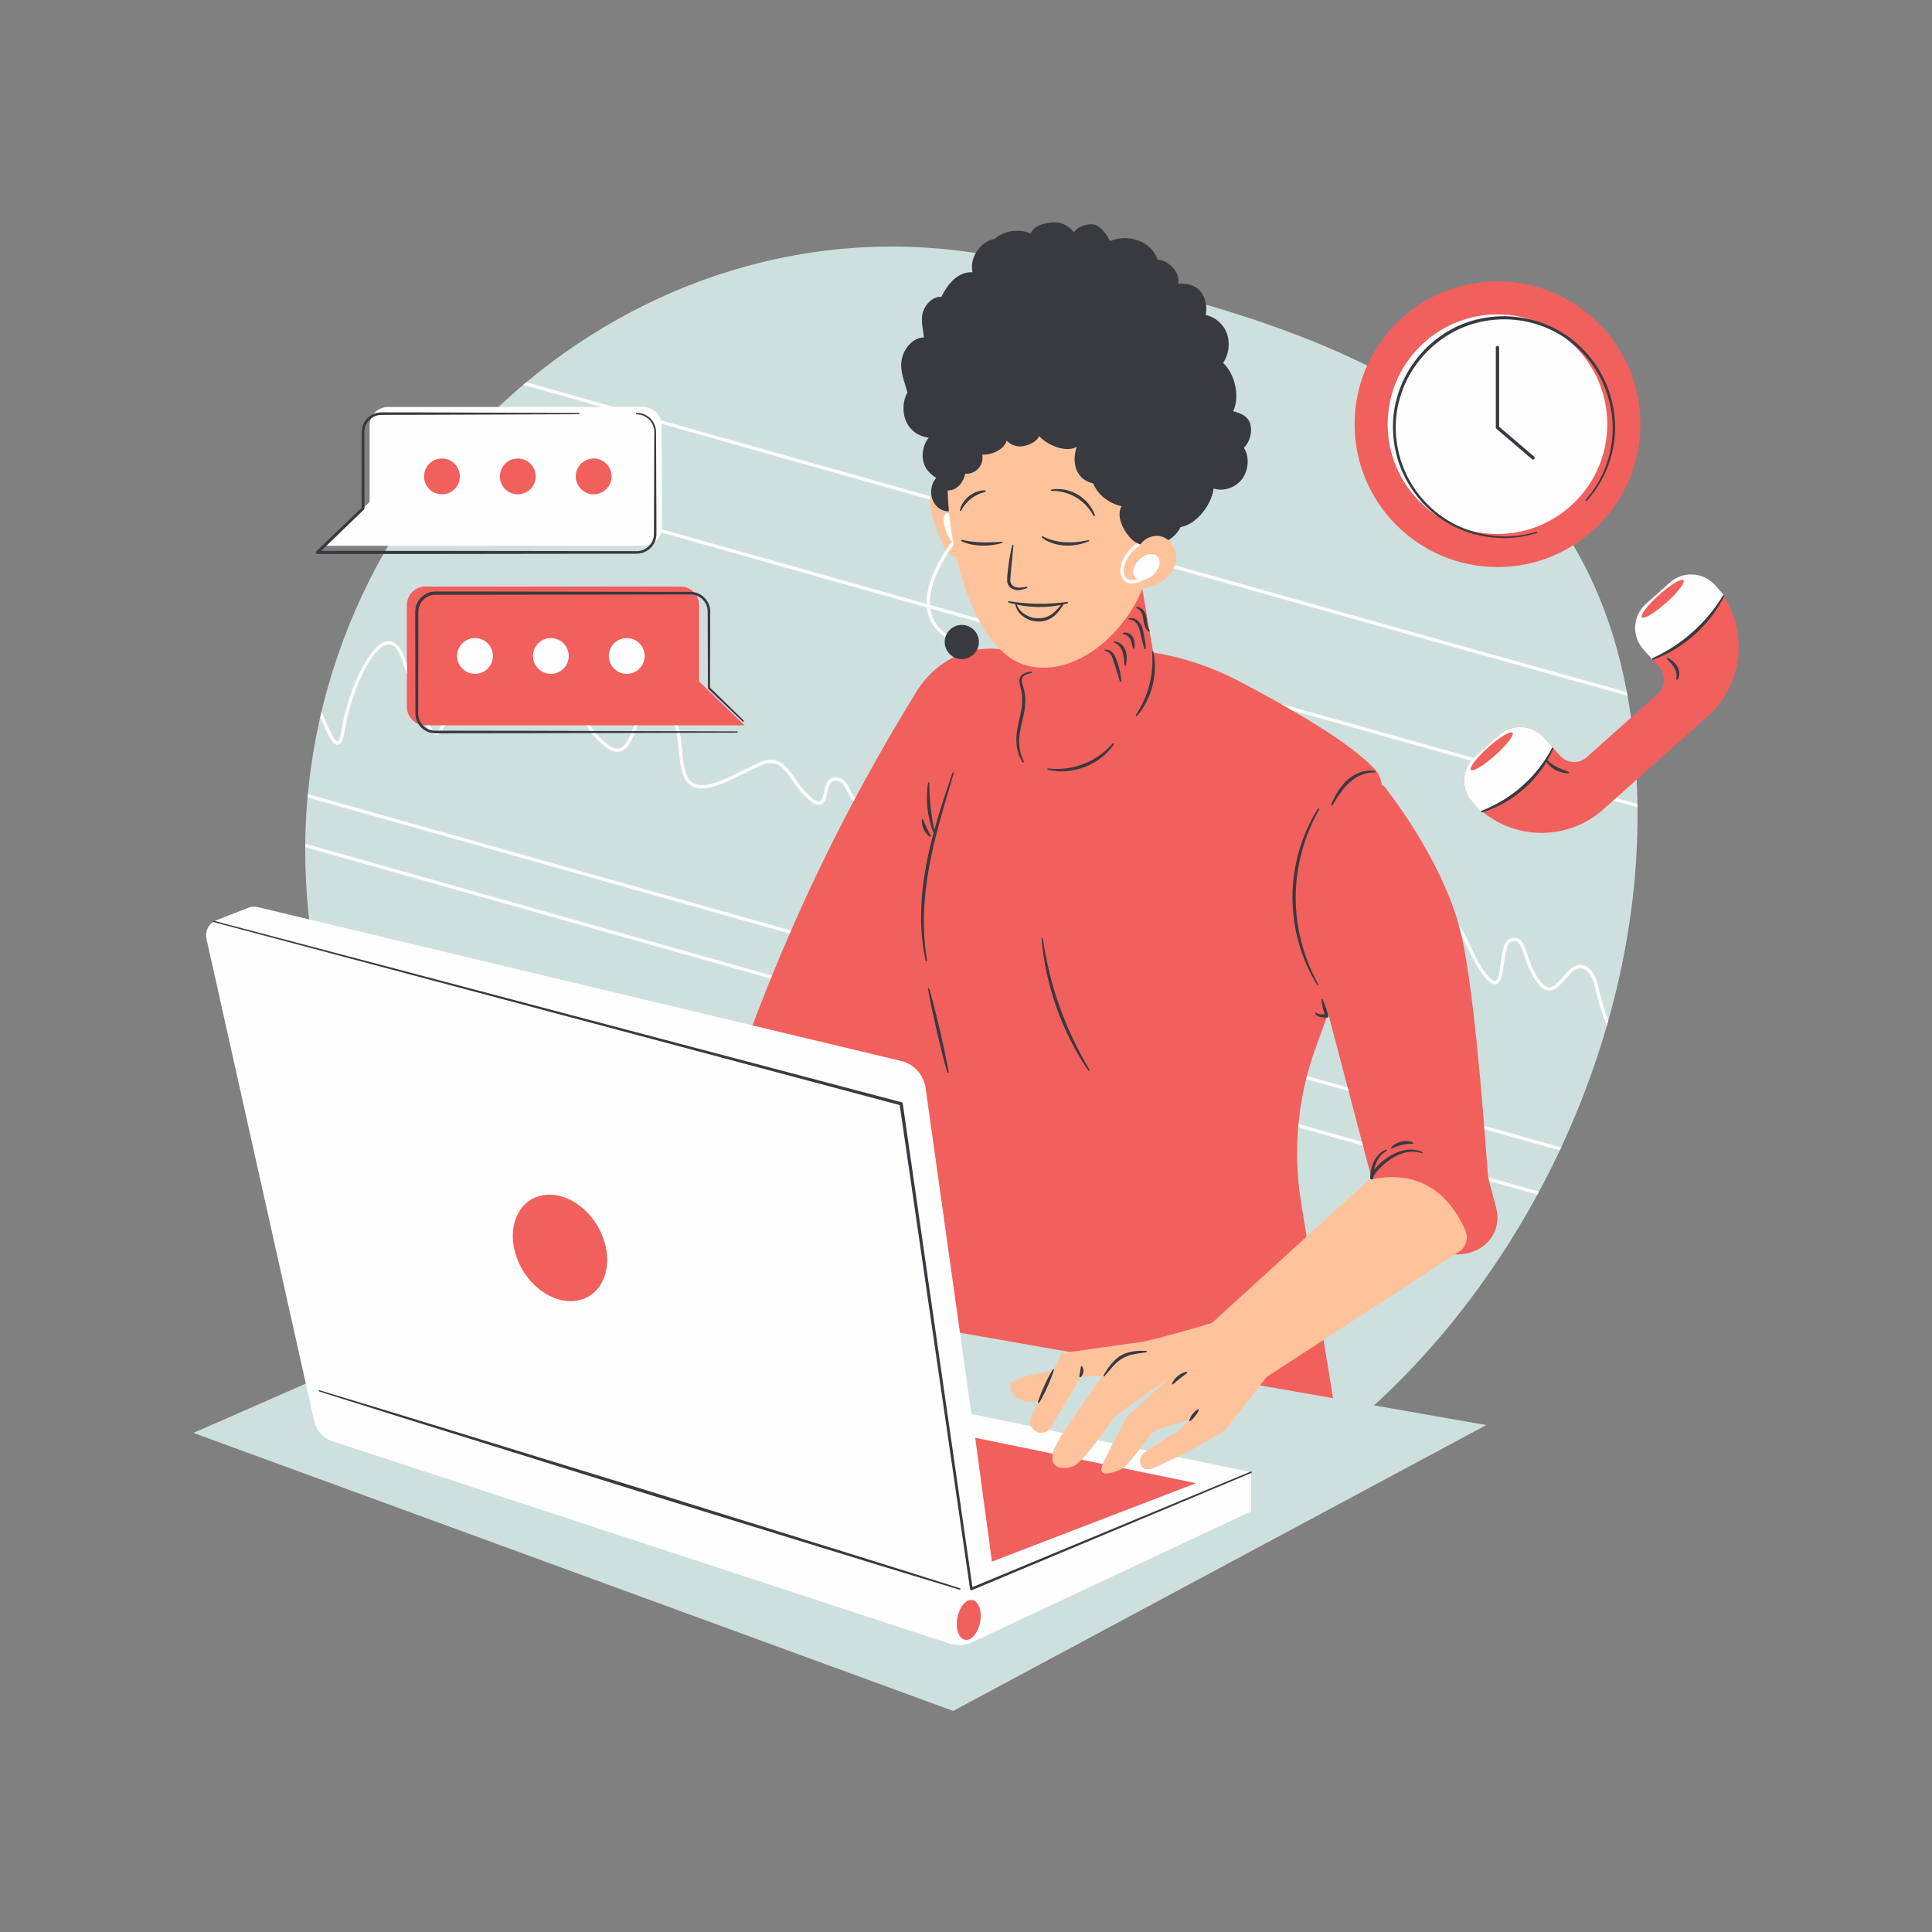 <svg xmlns="http://www.w3.org/2000/svg" xmlns:xlink="http://www.w3.org/1999/xlink" width="1000" zoomAndPan="magnify" viewBox="0 0 750 750" height="1000" preserveAspectRatio="xMidYMid meet" version="1.0"><rect x="0" y="0" width="750" height="750" fill="#808080" stroke="none"/><defs><clipPath id="00b6a08085"><path d="M 75.07 95.273 L 635.793 95.273 L 635.793 664.176 L 75.07 664.176 Z M 75.07 95.273 " clip-rule="nonzero"/></clipPath><clipPath id="6fa69969fa"><path d="M 157.398 109 L 674.957 109 L 674.957 638 L 157.398 638 Z M 157.398 109 " clip-rule="nonzero"/></clipPath></defs><g clip-path="url(#00b6a08085)"><path fill="#cde0de" d="M 533.383 545.562 L 576.973 553.211 L 370.027 664.176 L 75.07 556.254 L 186.258 507.527 C 144.566 457.512 118.484 394.094 118.484 329.996 C 118.484 189.566 245.84 74.242 384.055 99.109 C 544.555 127.992 635.691 176.234 635.691 316.664 C 635.691 400.875 595.688 488.719 533.383 545.562 " fill-opacity="1" fill-rule="nonzero"/></g><g clip-path="url(#6fa69969fa)"><path fill="#f1605c" d="M 665.805 227.164 C 661.223 222.035 653.352 221.586 648.219 226.164 L 638.918 234.465 C 633.785 239.047 633.336 246.914 637.914 252.047 L 644.145 259.023 C 646.824 262.031 646.566 266.648 643.559 269.328 L 615.945 293.965 C 612.938 296.648 608.32 296.383 605.637 293.379 L 599.414 286.398 C 594.836 281.27 586.961 280.82 581.836 285.398 L 572.531 293.699 C 567.398 298.273 566.945 306.145 571.527 311.273 C 584.781 326.133 607.57 327.43 622.43 314.18 L 662.898 278.07 C 677.758 264.812 679.055 242.023 665.805 227.164 Z M 581.316 220.125 C 611.953 220.125 636.781 195.293 636.781 164.66 C 636.781 134.031 611.953 109.199 581.316 109.199 C 550.688 109.199 525.855 134.031 525.855 164.66 C 525.855 195.293 550.688 220.125 581.316 220.125 Z M 271.367 264.531 L 271.367 234.883 C 271.367 230.914 268.156 227.695 264.184 227.695 L 165.129 227.695 C 161.16 227.695 157.941 230.914 157.941 234.883 L 157.941 274.406 C 157.941 278.371 161.16 281.59 165.129 281.59 L 289.074 281.59 Z M 230.461 194.445 C 235.707 194.445 239.977 190.18 239.977 184.941 C 239.977 179.688 235.707 175.422 230.461 175.422 C 225.211 175.422 220.945 179.688 220.945 184.941 C 220.945 190.18 225.211 194.445 230.461 194.445 Z M 201.012 194.445 C 206.254 194.445 210.523 190.18 210.523 184.941 C 210.523 179.688 206.254 175.422 201.012 175.422 C 195.762 175.422 191.492 179.688 191.492 184.941 C 191.492 190.18 195.762 194.445 201.012 194.445 Z M 171.559 194.445 C 176.805 194.445 181.07 190.18 181.07 184.941 C 181.07 179.688 176.805 175.422 171.559 175.422 C 166.312 175.422 162.047 179.688 162.047 184.941 C 162.047 190.18 166.312 194.445 171.559 194.445 Z M 577.527 455.273 C 575.445 425.926 571.625 380.113 566.914 361.363 C 559.727 332.75 537.07 304.922 537.07 304.922 C 536.867 304.93 536.684 304.949 536.488 304.965 C 536.078 302.539 535.359 300.598 534.246 299.281 C 525.172 288.598 498.875 273.773 480.73 264.305 C 470.289 258.852 459.117 255.16 447.691 253.273 L 442.094 220.836 L 405.434 241.43 C 405.434 241.43 403.684 247.895 401.898 255.664 C 401.305 255.832 400.711 256.008 400.125 256.18 C 385.258 247.305 365.836 252.086 355.57 268.789 C 345.941 284.461 334.48 304.316 323.324 326.602 C 306.852 359.488 295.59 388.27 289.266 405.863 C 285.582 416.113 290.254 427.492 300.07 432.223 L 304.277 434.25 C 313.711 438.805 325.047 435.82 331.023 427.227 L 340.938 412.953 C 341.055 413.621 341.156 414.289 341.285 414.949 L 359.82 515.117 L 517.488 542.773 L 505.105 466.98 C 501.758 446.5 503.777 425.508 510.992 406.055 C 512.465 402.086 514.008 397.84 515.582 393.422 L 536.379 472.312 C 539.555 484.355 552.34 491.117 564.086 486.961 C 573.844 487.625 581.914 481.105 581.289 471.586 C 581.082 468.5 577.789 458.973 577.527 455.273 Z M 213.289 461.199 C 208.285 461.199 203.836 463.273 200.746 467.023 C 197.027 471.562 195.668 478.086 197.031 484.93 C 199.523 497.465 210.492 507.664 221.496 507.664 C 226.5 507.664 230.949 505.594 234.031 501.836 C 237.758 497.305 239.109 490.773 237.75 483.93 C 235.258 471.398 224.285 461.199 213.289 461.199 Z M 377.23 619.805 L 377.008 619.805 C 373.863 619.805 370.969 623.508 370.273 628.418 C 369.828 631.574 370.418 634.508 371.863 636.262 C 372.684 637.258 373.73 637.824 374.891 637.891 L 375.117 637.898 C 378.258 637.898 381.156 634.195 381.852 629.281 C 382.297 626.121 381.699 623.191 380.258 621.438 C 379.441 620.434 378.395 619.871 377.23 619.805 Z M 375.539 554.883 L 473.359 575.027 L 382.969 609.773 Z M 375.539 554.883 " fill-opacity="1" fill-rule="nonzero"/></g><path fill="#ffc39c" d="M 443.48 228.367 C 445.812 228.035 448.086 227.387 450.137 226.242 C 453.57 224.332 456.309 220.867 456.594 216.945 C 456.879 213.023 454.23 208.871 450.367 208.148 C 450.047 208.082 449.723 208.051 449.398 208.039 C 453.473 195.086 457.547 182.562 454.23 176.414 C 450.414 169.316 422.43 130.449 389.723 150.383 C 375.688 158.926 367.621 174.602 367.93 191.004 C 367.836 190.934 367.754 190.852 367.652 190.785 C 365.863 189.605 363.137 189.301 361.809 190.988 C 361.051 191.945 360.977 193.266 361.023 194.48 C 361.262 200.477 363.727 206.125 366.152 211.609 C 367.098 213.742 368.539 216.211 370.867 216.184 C 370.984 216.184 371.09 216.156 371.207 216.141 C 375.758 236.059 385.094 255.789 400.023 258.711 C 418.879 262.402 437.352 244.66 443.48 228.367 Z M 566.359 485.977 L 491.758 534.508 L 475.34 555.461 C 475.34 555.461 463.102 562.812 458.086 565.094 C 453.07 567.375 447.828 570.336 445.32 570.336 C 442.809 570.336 441.215 566.461 443.953 564.18 C 446.691 561.898 457.406 555.461 457.406 555.461 L 461.738 551.41 C 461.738 551.41 450.633 554.113 448.285 555.461 C 445.93 556.812 438.707 568.738 435.289 570.336 C 431.867 571.93 427.305 573.074 427.535 570.336 C 427.762 567.602 437.57 549.816 437.57 549.816 L 453.98 534.766 L 432.645 550.043 C 432.645 550.043 420.617 567.676 416.664 569.195 C 412.711 570.719 402.621 570.895 413.188 555.461 C 413.188 555.461 420.848 543.762 428.074 534.086 L 419.613 534.461 L 407.941 554.137 C 407.078 555.598 405.445 556.414 403.758 556.227 C 400.797 555.914 399.039 552.766 400.316 550.07 L 403.254 543.906 C 395.008 545.656 390.984 539.652 392.406 537.113 C 394.023 534.227 408.832 532.184 408.832 532.184 L 412.121 525.273 L 443.887 520.836 C 452.586 518.965 470.477 513.559 470.477 513.559 L 531.332 458.07 C 554.828 452.508 565.105 468.832 568.879 477.746 C 570.145 480.738 569.082 484.203 566.359 485.977 " fill-opacity="1" fill-rule="nonzero"/><path fill="#fefefe" d="M 377.16 621.09 C 374.664 620.949 372.148 624.312 371.539 628.602 C 370.934 632.883 372.469 636.469 374.965 636.609 C 377.457 636.75 379.973 633.383 380.578 629.102 C 381.184 624.816 379.656 621.227 377.16 621.09 Z M 235.234 484.434 C 232.965 473.02 223.141 463.77 213.289 463.77 C 203.43 463.77 197.281 473.02 199.547 484.434 C 201.82 495.848 211.645 505.098 221.496 505.098 C 231.352 505.098 237.5 495.848 235.234 484.434 Z M 457.09 565.559 L 485.664 571.516 L 485.664 586.723 L 377.582 637.449 C 374.727 638.789 371.477 638.984 368.477 638.008 L 129.086 559.5 C 125.492 558.32 122.789 555.336 121.961 551.641 L 80.152 364.441 C 79.48 361.43 81.105 358.375 83.977 357.254 L 96.352 352.402 C 97.543 351.934 98.848 351.844 100.09 352.148 L 349.762 411.848 C 354.801 413.051 358.582 417.215 359.305 422.336 L 377.09 548.875 L 400.316 553.715 C 400.918 555.035 402.148 556.055 403.758 556.227 C 405.004 556.363 406.215 555.953 407.117 555.133 L 412.637 556.289 C 410.363 559.73 409.16 562.363 408.715 564.336 L 378.562 558.133 L 385.074 606.215 L 464.262 575.773 L 435.938 569.941 C 437.688 568.688 440.125 565.551 442.418 562.496 L 445.367 563.117 C 444.789 563.523 444.305 563.887 443.953 564.18 C 441.215 566.461 442.809 570.336 445.32 570.336 C 447.664 570.336 452.387 567.758 457.09 565.559 Z M 431.977 560.32 L 426.102 559.094 C 424.004 561.848 421.738 564.652 419.836 566.629 L 428.164 568.34 C 428.965 566.348 430.434 563.344 431.977 560.32 Z M 653.531 225.238 C 652.773 224.391 648.551 226.926 644.094 230.898 C 639.637 234.883 636.637 238.789 637.387 239.637 C 638.148 240.477 642.371 237.945 646.824 233.969 C 651.281 229.988 654.285 226.086 653.531 225.238 Z M 669.258 231.039 C 663.082 242.277 653.242 251.059 641.371 255.914 L 637.914 252.047 C 633.336 246.914 633.789 239.047 638.918 234.465 L 648.219 226.164 C 653.352 221.586 661.223 222.035 665.805 227.164 Z M 581.316 207.293 C 604.824 207.293 623.949 188.172 623.949 164.66 C 623.949 141.156 604.824 122.031 581.316 122.031 C 557.809 122.031 538.688 141.156 538.688 164.66 C 538.688 188.172 557.809 207.293 581.316 207.293 Z M 177.445 254.645 C 177.445 258.484 180.555 261.598 184.398 261.598 C 188.23 261.598 191.344 258.484 191.344 254.645 C 191.344 250.809 188.23 247.695 184.398 247.695 C 180.555 247.695 177.445 250.809 177.445 254.645 Z M 206.898 254.645 C 206.898 258.484 210.004 261.598 213.844 261.598 C 217.68 261.598 220.793 258.484 220.793 254.645 C 220.793 250.809 217.68 247.695 213.844 247.695 C 210.004 247.695 206.898 250.809 206.898 254.645 Z M 250.242 254.645 C 250.242 250.809 247.133 247.695 243.293 247.695 C 239.457 247.695 236.344 250.809 236.344 254.645 C 236.344 258.484 239.457 261.598 243.293 261.598 C 247.133 261.598 250.242 258.484 250.242 254.645 Z M 164.613 184.941 C 164.613 188.773 167.723 191.887 171.559 191.887 C 175.398 191.887 178.508 188.773 178.508 184.941 C 178.508 181.102 175.398 177.988 171.559 177.988 C 167.723 177.988 164.613 181.102 164.613 184.941 Z M 194.059 184.941 C 194.059 188.773 197.172 191.887 201.012 191.887 C 204.848 191.887 207.961 188.773 207.961 184.941 C 207.961 181.102 204.848 177.988 201.012 177.988 C 197.172 177.988 194.059 181.102 194.059 184.941 Z M 223.512 184.941 C 223.512 188.773 226.617 191.887 230.461 191.887 C 234.297 191.887 237.41 188.773 237.41 184.941 C 237.41 181.102 234.297 177.988 230.461 177.988 C 226.617 177.988 223.512 181.102 223.512 184.941 Z M 143.48 211.883 L 125.777 211.883 L 143.48 194.828 L 143.48 165.176 C 143.48 161.207 146.699 157.988 150.668 157.988 L 233.582 157.988 C 223.215 155.062 213.047 152.191 203.137 149.395 C 203.531 149.055 203.918 148.723 204.316 148.391 C 215.352 151.508 226.715 154.715 238.312 157.988 L 249.727 157.988 C 252.992 157.988 255.742 160.176 256.617 163.164 C 290.426 172.703 325.867 182.703 361.141 192.66 C 361.062 193.086 361.023 193.52 361.023 193.957 C 325.883 184.047 290.586 174.086 256.883 164.57 C 256.898 164.77 256.914 164.973 256.914 165.176 L 256.914 204.695 C 256.914 204.945 256.898 205.195 256.871 205.445 C 256.871 205.445 256.871 205.445 256.871 205.438 C 290.137 214.832 324.984 224.664 359.695 234.461 C 359.305 223.395 369.121 210.789 369.562 210.23 C 369.578 210.207 369.605 210.191 369.629 210.172 C 369.617 210.16 369.605 210.156 369.59 210.148 C 368.117 208.898 366.695 205.539 366.41 202.641 C 366.129 199.789 367.066 198.465 368.504 199.625 C 368.859 202.797 369.34 206.461 369.93 210.008 C 369.945 210.008 369.945 210 369.953 210 C 370.043 210.492 370.133 210.98 370.223 211.477 C 368.461 213.852 360.434 225.254 361.016 234.832 C 367.23 236.586 373.445 238.336 379.641 240.086 C 379.922 240.617 380.207 241.141 380.492 241.664 C 374.055 239.848 367.602 238.027 361.141 236.203 C 362.727 246.66 373.035 248.52 373.477 248.594 C 373.82 248.648 374.055 248.98 374.004 249.332 C 373.945 249.648 373.68 249.867 373.371 249.867 C 373.336 249.867 373.301 249.867 373.266 249.855 C 373.148 249.84 361.414 247.766 359.828 236.137 C 359.812 236.035 359.805 235.93 359.793 235.82 C 324.973 226.004 290.012 216.133 256.621 206.707 C 255.75 209.695 252.992 211.883 249.727 211.883 Z M 437.09 225.926 C 437.742 226.316 438.504 226.508 439.383 226.508 C 440.809 226.508 442.539 225.977 444.543 224.938 C 446.559 224.375 448.578 222.715 449.57 220.621 C 450.879 217.859 449.906 215.402 447.398 215.129 C 444.895 214.855 441.805 216.871 440.492 219.633 C 439.398 221.949 439.922 224.035 441.598 224.812 C 439.961 225.348 438.656 225.367 437.758 224.824 C 436.043 223.793 436.152 221.016 436.16 220.891 C 436.184 220.707 436.941 215.359 442.516 211.652 C 442.883 211.105 443.301 210.598 443.789 210.148 C 443.945 210.008 444.109 209.875 444.273 209.742 C 444.086 209.52 443.762 209.434 443.492 209.578 C 435.758 213.602 434.914 220.477 434.883 220.766 C 434.883 220.773 434.883 220.773 434.883 220.781 C 434.883 220.789 434.883 220.789 434.883 220.797 C 434.871 220.945 434.68 224.465 437.09 225.926 Z M 169.227 284.086 C 168.523 284.051 167.727 283.129 166.859 281.59 L 165.414 281.59 C 166.711 284.023 167.906 285.309 169.168 285.367 C 170.383 285.426 171.41 284.414 172.348 282.301 C 172.461 282.047 172.594 281.832 172.711 281.59 L 171.273 281.59 C 171.242 281.66 171.203 281.715 171.176 281.781 C 170.508 283.293 169.82 284.141 169.227 284.086 Z M 131.191 289.145 C 132.477 288.98 133.277 287.273 133.867 283.418 C 136.043 269.227 144.375 250.727 150.633 250.164 C 152.777 249.969 154.613 252.043 156.094 256.32 C 156.734 258.18 157.348 259.988 157.941 261.758 L 157.941 257.773 C 157.73 257.148 157.523 256.535 157.305 255.902 C 155.613 250.992 153.324 248.641 150.52 248.883 C 143.074 249.551 134.648 269.859 132.602 283.223 C 131.926 287.633 131.125 287.859 131.039 287.867 C 129.82 287.984 127.039 281.469 125.016 276.68 C 124.957 276.539 124.891 276.387 124.832 276.238 C 124.664 276.938 124.484 277.633 124.324 278.336 C 127.406 285.617 129.207 289.379 131.191 289.145 Z M 324 301.824 C 321.145 301.902 320.445 305.008 319.883 307.496 C 319.516 309.148 319.129 310.859 318.281 311.148 C 317.809 311.305 316.836 311.148 314.859 309.492 C 312.227 307.297 310.305 304.566 308.613 302.16 C 305.055 297.105 301.988 292.742 294.504 296.117 C 292.566 296.996 290.523 298.004 288.559 298.988 C 280.012 303.227 271.18 307.613 267.453 302.434 C 265.637 299.914 265.211 295.609 264.762 291.047 C 264.449 287.883 264.117 284.539 263.246 281.59 L 261.914 281.59 C 262.812 284.457 263.152 287.836 263.484 291.172 C 263.957 295.91 264.398 300.383 266.41 303.18 C 270.773 309.254 280.109 304.617 289.125 300.133 C 291.086 299.164 293.109 298.152 295.031 297.289 C 301.547 294.352 304.07 297.934 307.559 302.898 C 309.301 305.371 311.273 308.176 314.031 310.477 C 316.047 312.16 317.523 312.758 318.695 312.367 C 320.223 311.848 320.664 309.871 321.137 307.785 C 321.766 304.992 322.305 303.156 324.039 303.105 C 326.77 303.012 327.434 304.359 328.656 306.773 C 329.309 308.055 330.074 309.543 331.309 311.141 C 331.527 310.719 331.758 310.305 331.977 309.887 C 331.008 308.551 330.363 307.289 329.801 306.191 C 328.531 303.695 327.516 301.758 324 301.824 Z M 240.512 290.48 C 239.102 290.848 237.383 290.191 235.242 288.477 C 232.223 286.051 230.371 283.695 229.141 281.59 L 227.664 281.59 C 228.945 283.961 230.945 286.672 234.438 289.477 C 236.914 291.461 239.004 292.199 240.836 291.727 C 243.84 290.938 245.379 287.145 247.004 283.121 C 247.211 282.605 247.426 282.098 247.633 281.59 L 246.246 281.59 C 246.102 281.945 245.957 282.297 245.816 282.641 C 244.312 286.355 242.898 289.859 240.512 290.48 Z M 612.734 374.641 C 610.504 374.941 608.625 377.098 606.805 379.18 C 605.02 381.215 603.125 383.336 601.316 383.258 C 600.18 383.211 599.031 382.391 597.789 380.73 C 595.121 377.152 593.898 373.473 592.914 370.516 C 591.598 366.555 590.551 363.43 586.734 364.168 C 583.82 364.738 583.172 369.414 582.551 373.934 C 582.148 376.852 581.648 380.477 580.508 380.805 C 580.141 380.914 579.23 380.758 577.332 378.492 C 574.566 375.195 572.547 370.898 570.766 367.105 C 569.277 363.93 567.902 361.023 566.289 359.039 C 566.508 359.809 566.715 360.586 566.914 361.363 C 567.039 361.867 567.164 362.398 567.289 362.938 C 568.055 364.355 568.812 365.965 569.609 367.652 C 571.418 371.512 573.473 375.895 576.352 379.312 C 578.203 381.527 579.637 382.391 580.859 382.039 C 582.805 381.477 583.277 378.062 583.82 374.109 C 584.352 370.227 584.961 365.82 586.977 365.43 C 589.582 364.93 590.309 366.746 591.695 370.922 C 592.711 373.965 593.969 377.754 596.766 381.496 C 598.246 383.48 599.723 384.477 601.266 384.539 C 603.727 384.617 605.789 382.289 607.766 380.02 C 609.43 378.117 611.152 376.148 612.902 375.914 C 617.605 375.27 619.102 382.883 619.125 382.98 C 619.234 383.508 620.91 391.301 623.773 398.168 C 623.961 397.5 624.164 396.836 624.352 396.168 C 621.883 389.703 620.402 382.836 620.383 382.73 C 620.312 382.367 618.633 373.844 612.734 374.641 Z M 299.703 378.727 C 231.391 359.445 166.469 341.102 118.523 327.555 C 118.516 328.004 118.508 328.445 118.5 328.883 C 166.48 342.445 231.176 360.715 299.211 379.926 C 299.375 379.523 299.539 379.129 299.703 378.727 Z M 504.074 436.336 C 504.027 436.773 504.004 437.211 503.969 437.645 C 512.566 440.066 520.957 442.426 529.105 444.715 L 528.727 443.273 C 520.727 441.027 512.492 438.707 504.074 436.336 Z M 578.09 458.477 C 584.633 460.316 590.898 462.07 596.836 463.73 C 597.039 463.348 597.246 462.961 597.449 462.574 C 591.246 460.836 584.664 458.992 577.789 457.055 C 577.867 457.504 577.977 457.977 578.09 458.477 Z M 631.551 268.703 C 594.742 258.445 529.805 240.195 456.062 219.414 C 455.922 219.824 455.75 220.219 455.562 220.609 C 529.746 241.512 595.023 259.863 631.793 270.102 C 631.715 269.633 631.641 269.164 631.551 268.703 Z M 571.004 298.867 C 571.758 299.711 575.984 297.18 580.441 293.195 C 584.898 289.223 587.898 285.312 587.141 284.465 C 586.383 283.617 582.16 286.16 577.703 290.133 C 573.246 294.109 570.242 298.02 571.004 298.867 Z M 571.031 295.305 C 550.25 289.469 526.84 282.887 501.703 275.809 C 500.176 274.93 498.648 274.051 497.121 273.188 C 524.375 280.863 549.707 287.984 571.984 294.234 C 571.977 294.242 571.977 294.242 571.977 294.242 C 572.16 294.059 572.336 293.867 572.531 293.699 L 581.836 285.398 C 586.961 280.82 594.836 281.27 599.414 286.398 L 602.867 290.273 C 597.297 301.977 587.246 310.945 574.98 315.148 L 571.527 311.273 C 567.445 306.699 567.371 299.953 571.039 295.297 C 571.039 295.297 571.031 295.305 571.031 295.305 Z M 627.391 309.754 L 626.25 310.766 C 629.578 311.695 632.73 312.574 635.652 313.387 C 635.648 312.941 635.648 312.492 635.645 312.055 C 633.055 311.332 630.289 310.566 627.391 309.754 Z M 576.266 438.391 C 586.781 441.344 596.578 444.09 605.508 446.59 C 605.695 446.195 605.871 445.801 606.055 445.41 C 596.945 442.855 586.926 440.051 576.152 437.027 C 576.195 437.484 576.227 437.934 576.266 438.391 Z M 507.039 418.934 C 512.633 420.508 518.133 422.055 523.531 423.574 L 523.148 422.133 C 517.973 420.68 512.699 419.195 507.348 417.684 C 507.242 418.102 507.148 418.52 507.039 418.934 Z M 306.574 362.426 C 236.281 342.586 169.02 323.586 119.398 309.57 C 119.438 309.133 119.488 308.699 119.527 308.266 C 169.109 322.277 236.562 341.328 307.09 361.234 C 306.914 361.641 306.75 362.023 306.574 362.426 " fill-opacity="1" fill-rule="nonzero"/><path fill="#393a3f" d="M 608.879 299.617 C 608.102 299.344 607.34 299.07 606.594 298.762 C 605.852 298.445 605.117 298.129 604.402 297.758 C 603.039 297.055 601.738 296.258 600.727 295.098 L 600.961 294.715 L 602.086 292.57 L 602.594 291.477 L 602.84 290.93 L 602.965 290.648 L 603.023 290.512 L 603.055 290.445 L 603.07 290.41 L 603.082 290.391 L 603.086 290.383 C 602.984 290.336 603.305 290.484 602.867 290.273 C 602.422 290.066 602.742 290.215 602.637 290.176 L 602.633 290.18 L 602.625 290.195 L 602.609 290.23 L 602.57 290.297 L 602.5 290.426 L 602.348 290.68 L 602.055 291.203 L 601.477 292.242 L 600.223 294.27 L 598.895 296.242 L 597.477 298.145 C 595.527 300.633 593.387 302.965 591.008 305.047 C 588.664 307.164 586.102 309.023 583.402 310.664 L 581.348 311.852 L 579.238 312.941 L 577.086 313.953 L 575.984 314.41 L 575.438 314.641 L 575.027 314.816 L 574.922 314.859 L 574.906 314.867 L 574.898 314.867 C 574.938 314.996 574.797 314.602 574.98 315.148 C 575.172 315.695 575.039 315.297 575.086 315.422 L 575.09 315.414 L 575.113 315.414 L 575.148 315.402 L 575.219 315.375 L 575.652 315.242 L 576.227 315.055 L 577.371 314.676 L 579.629 313.793 L 581.828 312.773 L 583.977 311.648 C 586.797 310.059 589.43 308.137 591.863 306 C 594.254 303.82 596.461 301.418 598.344 298.789 L 599.707 296.789 L 600.379 295.68 C 600.691 296.332 601.156 296.898 601.672 297.395 C 602.309 298.008 603.055 298.484 603.816 298.898 C 604.586 299.297 605.398 299.621 606.23 299.836 C 607.066 300.059 607.922 300.211 608.789 300.191 C 608.91 300.184 609.023 300.109 609.066 299.988 C 609.117 299.836 609.035 299.668 608.879 299.617 Z M 649.422 256.727 C 648.781 256.18 648.102 255.711 647.383 255.316 C 647.297 255.266 647.188 255.273 647.105 255.34 C 647.004 255.426 646.988 255.586 647.07 255.691 C 647.586 256.328 648.152 256.902 648.66 257.496 C 649.164 258.09 649.645 258.68 650.008 259.32 C 650.383 259.941 650.633 260.629 650.781 261.332 C 650.914 262.039 650.906 262.762 650.695 263.492 C 650.664 263.609 650.699 263.734 650.801 263.812 C 650.93 263.914 651.113 263.887 651.211 263.758 C 651.762 263.043 651.961 262.098 651.91 261.199 C 651.863 260.297 651.562 259.43 651.113 258.664 C 650.648 257.914 650.07 257.258 649.422 256.727 Z M 669.258 231.039 C 668.824 230.805 669.133 230.98 669.035 230.93 L 669.031 230.938 L 669.023 230.949 L 669 230.988 L 668.961 231.047 L 668.719 231.422 L 668.398 231.918 L 667.77 232.922 L 666.43 234.871 L 665.031 236.773 L 663.562 238.617 C 661.555 241.039 659.387 243.332 657.023 245.391 C 654.695 247.5 652.176 249.383 649.539 251.102 L 647.535 252.348 L 645.484 253.512 L 643.395 254.617 L 642.324 255.125 L 641.527 255.516 L 641.395 255.582 L 641.328 255.617 L 641.293 255.633 L 641.277 255.641 L 641.27 255.648 C 641.32 255.766 641.152 255.383 641.371 255.914 C 641.594 256.453 641.438 256.062 641.488 256.18 L 641.5 256.18 L 641.52 256.172 L 641.551 256.164 L 641.617 256.133 L 641.758 256.078 L 642.602 255.762 L 643.719 255.32 L 645.91 254.344 L 648.051 253.25 L 650.141 252.062 C 652.887 250.41 655.461 248.469 657.871 246.352 C 660.25 244.188 662.465 241.848 664.41 239.297 L 665.82 237.352 L 667.148 235.352 L 668.359 233.281 L 668.918 232.219 L 669.195 231.688 L 669.332 231.422 L 669.398 231.289 L 669.461 231.172 L 669.465 231.164 C 669.371 231.113 669.68 231.277 669.258 231.039 Z M 581.316 134.25 C 580.965 134.25 580.676 134.539 580.676 134.895 L 580.676 165.945 C 580.676 166.133 580.758 166.312 580.898 166.434 L 594.727 178.238 C 594.844 178.336 594.996 178.395 595.141 178.395 C 595.32 178.395 595.504 178.312 595.633 178.168 C 595.863 177.898 595.828 177.492 595.555 177.258 L 581.961 165.652 L 581.961 134.895 C 581.961 134.539 581.672 134.25 581.316 134.25 Z M 604.637 128.086 C 600.105 125.602 595.133 123.945 590.023 123.211 C 579.82 121.73 569.031 123.922 560.387 129.664 C 551.727 135.312 545.199 144.133 542.383 154.074 C 539.461 163.996 540.488 174.945 544.883 184.246 C 549.273 193.559 557.07 201.277 566.551 205.336 C 571.277 207.379 576.367 208.547 581.488 208.797 C 586.617 209.16 591.781 208.414 596.664 206.879 C 596.793 206.836 596.867 206.703 596.824 206.57 C 596.785 206.441 596.648 206.371 596.52 206.414 C 591.68 207.875 586.57 208.539 581.527 208.121 C 576.484 207.809 571.504 206.602 566.902 204.547 C 557.633 200.516 550.039 192.934 545.789 183.816 C 541.543 174.715 540.586 164.039 543.48 154.383 C 546.266 144.723 552.652 136.18 561.082 130.73 C 569.461 125.145 579.926 122.961 589.859 124.379 C 594.832 125.062 599.68 126.656 604.098 129.062 C 608.523 131.461 612.473 134.711 615.758 138.516 C 622.371 146.117 626.055 156.137 626.047 166.227 C 626.098 176.32 622.289 186.371 615.598 193.977 C 615.492 194.098 615.508 194.277 615.621 194.383 C 615.742 194.492 615.926 194.48 616.031 194.363 C 622.902 186.734 626.914 176.555 626.984 166.234 C 627.043 155.926 623.309 145.645 616.562 137.824 C 613.203 133.914 609.164 130.566 604.637 128.086 Z M 229.156 229.703 L 189.246 229.645 L 169.289 229.645 C 167.539 229.586 165.672 230.133 164.258 231.254 C 162.828 232.352 161.766 233.945 161.383 235.711 C 161.18 236.59 161.18 237.527 161.191 238.328 L 161.195 240.824 L 161.199 245.812 L 161.234 265.766 L 161.258 275.742 L 161.258 276.988 C 161.273 277.441 161.301 277.883 161.383 278.32 C 161.539 279.203 161.852 280.055 162.297 280.828 C 163.184 282.383 164.637 283.59 166.316 284.199 C 167.152 284.508 168.039 284.672 168.934 284.68 L 171.43 284.68 L 176.414 284.664 L 186.398 284.656 L 206.352 284.633 L 286.168 284.406 C 286.301 284.406 286.41 284.297 286.41 284.16 C 286.414 284.023 286.305 283.914 286.168 283.914 L 206.352 283.691 L 186.398 283.664 L 176.414 283.648 L 171.43 283.645 L 168.938 283.641 C 168.164 283.633 167.398 283.484 166.68 283.219 C 165.234 282.688 163.977 281.641 163.219 280.297 C 162.836 279.625 162.57 278.895 162.445 278.133 C 162.367 277.758 162.348 277.375 162.332 276.988 L 162.336 275.742 L 162.352 265.766 L 162.387 245.812 L 162.398 240.824 L 162.402 238.328 C 162.398 237.465 162.402 236.73 162.578 235.984 C 163.227 232.977 166.164 230.707 169.289 230.898 L 189.246 230.891 L 229.156 230.836 L 264.074 230.781 L 266.566 230.781 C 267.402 230.785 268.242 230.742 268.988 230.852 C 272.09 231.215 274.66 234.059 274.715 237.191 L 274.746 247.148 L 274.82 267.102 C 274.82 267.203 274.863 267.316 274.941 267.395 L 288.289 280.09 C 288.402 280.199 288.586 280.195 288.695 280.086 C 288.809 279.973 288.805 279.785 288.691 279.676 L 275.621 266.934 L 275.703 247.148 L 275.703 237.148 C 275.645 233.555 272.711 230.285 269.129 229.848 C 268.227 229.719 267.395 229.77 266.566 229.758 L 264.074 229.754 L 259.086 229.746 L 249.109 229.727 Z M 123.207 215.055 L 169.715 215.055 L 216.227 214.992 L 239.48 214.961 L 245.293 214.953 C 246.266 214.938 247.211 215.004 248.273 214.855 C 249.293 214.711 250.289 214.352 251.168 213.805 C 252.938 212.727 254.238 210.902 254.656 208.871 C 254.758 208.367 254.82 207.852 254.82 207.336 L 254.828 205.875 L 254.82 202.969 L 254.73 179.715 L 254.68 168.086 C 254.746 166.086 254 164.02 252.582 162.57 C 251.188 161.105 249.18 160.242 247.16 160.27 C 247 160.27 246.863 160.398 246.867 160.559 C 246.867 160.719 246.992 160.852 247.16 160.852 C 249.023 160.848 250.859 161.652 252.125 163.008 C 253.414 164.359 254.074 166.211 254 168.086 L 253.949 179.715 L 253.867 202.969 L 253.859 205.875 L 253.855 207.324 C 253.844 207.777 253.793 208.227 253.707 208.672 C 253.336 210.441 252.195 212.023 250.652 212.961 C 249.883 213.434 249.02 213.742 248.125 213.875 C 247.258 213.992 246.262 213.934 245.293 213.945 L 239.48 213.941 L 216.227 213.902 L 169.715 213.84 L 124.699 213.844 L 141.305 197.801 C 141.414 197.695 141.477 197.555 141.477 197.395 L 141.43 168.008 C 141.332 165.688 142.5 163.445 144.41 162.176 C 145.363 161.555 146.461 161.148 147.605 161.082 C 148.754 161.023 150.031 161.062 151.242 161.047 L 165.93 161.023 L 224.699 160.801 C 224.836 160.801 224.945 160.695 224.945 160.559 C 224.945 160.426 224.836 160.316 224.699 160.316 L 165.93 160.094 L 151.242 160.07 C 150.004 160.078 148.828 160.039 147.531 160.094 C 146.223 160.164 144.957 160.633 143.852 161.336 C 141.656 162.77 140.301 165.414 140.398 168.008 L 140.352 197.152 L 122.789 214.016 C 122.676 214.125 122.605 214.281 122.605 214.449 C 122.605 214.789 122.875 215.055 123.207 215.055 Z M 351.879 163.82 C 353.555 167.352 356.68 169.414 360.52 169.902 C 358.133 172.891 357.492 177.211 358.926 180.652 C 359.695 182.512 361.43 184.27 363.441 185.523 C 362.227 186.895 361.461 188.805 361.461 190.918 C 361.461 195.102 364.414 198.488 368.055 198.488 C 368.164 198.488 368.262 198.457 368.367 198.453 C 368.152 196.117 368.008 193.852 367.93 191.699 C 367.918 191.234 367.922 190.773 367.922 190.305 C 368.07 190.316 368.211 190.348 368.359 190.348 C 370.711 190.348 372.934 188.496 374.055 185.891 C 374.348 185.27 374.57 184.578 374.715 183.855 C 374.883 183.871 375.043 183.906 375.215 183.906 C 378.633 183.906 381.406 181.133 381.406 177.715 C 381.406 177.301 381.359 176.895 381.281 176.504 C 385.09 176.617 389.574 174.699 390.812 171.09 C 392.43 172.828 394.938 173.637 397.293 173.176 C 399.648 172.715 402.402 171.523 403.41 169.281 C 406.492 172.805 413.867 175.906 417.992 173.449 C 415.789 179.93 417.926 186.27 424.355 187.641 C 426.324 192.34 430.543 195.391 435.438 196.539 C 432.715 200.465 437.121 208.523 441.156 210.688 C 441.648 210.969 442.18 211.18 442.719 211.359 C 443.039 210.922 443.391 210.516 443.789 210.148 C 445.531 208.523 448.031 207.699 450.367 208.148 C 451.562 208.371 452.637 208.922 453.551 209.695 C 455.613 208.43 457.34 206.691 458.289 204.602 C 464.406 203.676 470.379 195.945 471.109 189.648 C 474.984 190.91 479.652 189.34 482.184 185.93 C 484.715 182.523 485.145 177.297 482.883 173.863 C 485.184 171.516 486.18 167.922 485.402 164.785 C 484.629 161.648 481.773 160.414 478.703 159.645 C 481.461 153.926 479.344 144.977 474.805 140.906 C 477.047 137.57 477.609 133.145 476.266 129.453 C 474.918 125.758 471.805 123.102 468.039 122.25 C 468.785 119.012 467.973 115.492 465.906 113.02 C 463.84 110.555 460.461 109.863 457.242 110.148 C 458.555 105.977 453.523 100.879 449.297 100.789 C 447.242 93.648 437.793 90.586 430.977 93.598 C 429.598 91.25 428.109 88.793 425.734 87.523 C 423.363 86.25 418.207 87.77 416.914 90.262 C 415.027 87.508 411.602 85.961 408.273 86.367 C 404.945 86.758 401.492 87.516 400.082 90.668 C 395.805 88.68 389.773 89.461 386.129 92.742 C 380.523 93.68 376.254 100.098 377.516 105.691 C 371.902 105.371 368.07 110.066 365.391 115.242 C 362.219 115.074 359.379 117.875 358.328 121 C 357.277 124.117 358.352 127.75 358.684 130.98 C 354.395 131.012 350.887 135.242 350.039 139.586 C 349.191 143.93 351.137 148.117 352.27 152.316 C 350.344 155.844 350.195 160.285 351.879 163.82 Z M 372.648 616.559 L 341.629 606.773 L 310.57 597.102 L 248.461 577.77 L 186.273 558.676 L 155.18 549.133 L 124.051 539.695 C 123.926 539.652 123.789 539.727 123.75 539.852 C 123.711 539.984 123.777 540.117 123.91 540.164 L 154.926 549.953 L 185.977 559.633 L 248.082 578.992 L 310.262 598.117 L 341.352 607.668 L 372.477 617.109 C 372.629 617.156 372.789 617.07 372.84 616.918 C 372.883 616.77 372.801 616.602 372.648 616.559 Z M 485.551 571.25 L 377.496 616.117 L 350.449 428.406 C 350.414 428.164 350.242 427.957 349.992 427.891 L 82.965 357.438 C 82.836 357.402 82.699 357.477 82.664 357.609 C 82.629 357.742 82.711 357.875 82.836 357.91 L 349.273 428.992 L 376.586 616.906 C 376.594 616.945 376.602 616.992 376.617 617.031 C 376.727 617.289 377.023 617.414 377.281 617.301 L 485.773 571.785 C 485.926 571.727 485.992 571.555 485.93 571.402 C 485.867 571.254 485.699 571.188 485.551 571.25 Z M 422.816 415.641 C 422.957 415.555 423.004 415.375 422.914 415.242 C 420.586 411.336 418.449 407.332 416.512 403.234 C 414.57 399.141 412.816 394.961 411.32 390.68 C 409.773 386.426 408.508 382.07 407.418 377.664 C 406.348 373.262 405.477 368.805 404.82 364.305 C 404.805 364.18 404.695 364.086 404.562 364.094 C 404.43 364.105 404.324 364.227 404.336 364.359 C 404.711 368.914 405.387 373.445 406.367 377.91 C 407.336 382.383 408.621 386.781 410.117 391.105 C 411.664 395.414 413.434 399.648 415.488 403.73 C 417.535 407.824 419.859 411.773 422.43 415.551 C 422.516 415.676 422.688 415.715 422.816 415.641 Z M 464.883 547.16 C 464.473 547.391 464.133 547.68 463.801 547.988 C 463.469 548.293 463.184 548.641 462.91 548.992 C 462.648 549.352 462.395 549.723 462.191 550.121 C 461.988 550.523 461.797 550.934 461.684 551.391 C 461.664 551.461 461.68 551.539 461.73 551.605 C 461.816 551.723 461.977 551.746 462.09 551.656 C 462.461 551.383 462.773 551.07 463.074 550.754 C 463.383 550.445 463.648 550.102 463.926 549.773 C 464.188 549.426 464.445 549.086 464.68 548.715 C 464.91 548.344 465.141 547.973 465.316 547.547 C 465.352 547.461 465.344 547.367 465.301 547.281 C 465.215 547.133 465.027 547.074 464.883 547.16 Z M 403.445 544.488 C 404.059 543.504 404.598 542.477 405.129 541.445 C 405.664 540.418 406.148 539.367 406.629 538.312 C 407.094 537.258 407.555 536.199 407.965 535.117 C 408.387 534.035 408.797 532.949 409.129 531.836 C 409.16 531.727 409.121 531.613 409.023 531.555 C 408.906 531.48 408.758 531.52 408.68 531.633 C 408.066 532.617 407.52 533.645 406.98 534.668 C 406.438 535.695 405.949 536.742 405.461 537.789 C 404.984 538.84 404.516 539.898 404.098 540.977 C 403.668 542.055 403.254 543.133 402.914 544.25 C 402.879 544.375 402.93 544.516 403.043 544.586 C 403.18 544.668 403.359 544.629 403.445 544.488 Z M 419.934 530.328 C 419.789 530.293 419.648 530.383 419.613 530.531 L 419.609 530.539 C 419.527 530.891 419.488 531.207 419.434 531.523 L 419.277 532.434 L 419.129 533.34 C 419.082 533.652 419.016 533.961 418.988 534.32 L 418.98 534.336 C 418.977 534.41 418.996 534.484 419.047 534.551 C 419.152 534.691 419.348 534.715 419.488 534.609 C 419.805 534.375 420.023 534.055 420.199 533.719 C 420.383 533.379 420.484 533.008 420.547 532.633 C 420.59 532.25 420.602 531.863 420.516 531.488 C 420.441 531.117 420.32 530.75 420.09 530.43 C 420.051 530.383 420 530.344 419.934 530.328 Z M 428.785 534.242 C 429.859 532.973 430.871 531.668 431.977 530.48 C 433.082 529.289 434.254 528.18 435.617 527.398 C 436.941 526.555 438.465 526.07 440.043 525.734 C 441.617 525.395 443.258 525.223 444.906 524.977 C 445.039 524.957 445.148 524.84 445.148 524.695 C 445.16 524.535 445.031 524.398 444.867 524.395 C 443.207 524.34 441.527 524.367 439.836 524.621 C 438.152 524.863 436.461 525.402 434.949 526.305 C 433.473 527.238 432.211 528.445 431.156 529.773 C 430.102 531.102 429.195 532.516 428.383 533.969 C 428.324 534.07 428.344 534.199 428.441 534.273 C 428.543 534.367 428.699 534.352 428.785 534.242 Z M 458.793 533.137 C 458.227 533.406 457.707 533.762 457.215 534.148 C 456.738 534.555 456.289 534.992 455.914 535.492 C 455.531 535.988 455.195 536.516 454.965 537.102 C 454.934 537.188 454.949 537.289 455.008 537.363 C 455.102 537.465 455.258 537.477 455.367 537.387 L 456.699 536.234 C 457.145 535.871 457.57 535.496 458.023 535.148 C 458.461 534.789 458.926 534.461 459.383 534.109 C 459.836 533.77 460.32 533.441 460.793 533.07 C 460.875 533.008 460.926 532.898 460.902 532.785 C 460.879 532.625 460.727 532.516 460.562 532.539 C 459.941 532.641 459.355 532.867 458.793 533.137 Z M 359.543 323.488 C 359.938 323.98 360.379 324.445 360.906 324.801 C 360.996 324.859 361.117 324.867 361.223 324.816 C 361.363 324.734 361.414 324.555 361.336 324.41 L 360.492 322.867 C 360.227 322.352 359.953 321.848 359.719 321.324 C 359.465 320.816 359.254 320.285 359.023 319.754 L 358.367 318.098 C 358.34 318.02 358.258 317.953 358.164 317.945 C 358.027 317.93 357.902 318.023 357.883 318.164 C 357.812 318.793 357.863 319.43 357.984 320.055 C 358.086 320.68 358.301 321.281 358.555 321.863 C 358.824 322.438 359.141 322.992 359.543 323.488 Z M 432.391 288.957 C 432.469 288.836 432.449 288.676 432.34 288.574 C 432.219 288.473 432.035 288.488 431.93 288.605 C 430.383 290.383 428.648 291.977 426.73 293.305 C 424.82 294.641 422.762 295.762 420.582 296.582 C 418.422 297.445 416.141 297.992 413.824 298.293 C 411.508 298.59 409.152 298.586 406.805 298.301 C 406.688 298.289 406.57 298.367 406.539 298.484 C 406.508 298.617 406.586 298.75 406.715 298.781 C 409.055 299.383 411.508 299.555 413.934 299.371 C 416.359 299.191 418.758 298.617 421.039 297.773 C 423.305 296.875 425.473 295.711 427.402 294.227 C 429.332 292.738 431.051 290.973 432.391 288.957 Z M 540.32 445.879 C 540.977 445.562 541.609 445.27 542.262 445.027 C 542.914 444.797 543.566 444.586 544.23 444.441 C 544.898 444.281 545.574 444.191 546.262 444.117 C 546.945 444.051 547.645 444.043 548.363 444.039 C 548.477 444.039 548.594 443.969 548.637 443.859 C 548.703 443.711 548.633 443.535 548.48 443.469 C 547.781 443.168 547.012 443.023 546.242 442.98 C 545.469 442.93 544.695 443.016 543.941 443.195 C 543.191 443.383 542.457 443.652 541.797 444.051 C 541.129 444.434 540.512 444.906 540.023 445.492 C 539.961 445.57 539.941 445.676 539.988 445.762 C 540.055 445.891 540.203 445.941 540.32 445.879 Z M 546.09 446.352 C 544.047 446.621 542.074 447.328 540.297 448.332 C 538.512 449.328 536.875 450.559 535.395 451.961 C 534.684 452.625 534.039 453.352 533.426 454.117 C 533.625 453.133 533.922 452.164 534.328 451.246 C 535.16 449.395 536.484 447.719 538.32 446.773 C 538.453 446.699 538.52 446.539 538.461 446.406 C 538.402 446.258 538.23 446.18 538.082 446.242 C 536.008 447.062 534.367 448.82 533.398 450.801 C 532.477 452.633 532.012 454.66 531.914 456.695 C 531.883 456.816 531.871 456.973 531.883 457.148 C 531.883 457.18 531.879 457.191 531.879 457.211 L 531.887 457.211 C 531.887 457.273 531.887 457.316 531.898 457.383 C 531.941 457.664 532.188 457.883 532.484 457.887 C 532.82 457.895 533.094 457.629 533.102 457.289 L 533.102 457.23 C 533.102 457.148 533.109 457.066 533.117 456.98 C 533.133 456.906 533.16 456.816 533.195 456.746 C 533.281 456.555 533.391 456.352 533.508 456.16 C 533.746 455.77 534.027 455.383 534.32 455.008 C 534.918 454.258 535.586 453.555 536.273 452.871 C 537.66 451.52 539.203 450.316 540.875 449.344 C 542.543 448.383 544.332 447.594 546.227 447.27 C 548.113 446.93 550.082 447.031 551.926 447.676 C 552.047 447.711 552.176 447.66 552.23 447.543 C 552.289 447.418 552.23 447.273 552.105 447.219 C 550.258 446.367 548.133 446.086 546.09 446.352 Z M 515.656 394.258 C 515.363 393.172 515.031 392.086 514.664 391.023 C 514.277 389.961 513.895 388.898 513.398 387.867 C 513.355 387.773 513.25 387.711 513.148 387.727 C 513.008 387.742 512.91 387.867 512.93 388.004 C 513.066 389.137 513.305 390.242 513.555 391.348 C 513.746 392.168 513.984 392.98 514.219 393.793 C 513.758 393.793 513.312 393.797 512.883 393.777 C 512.203 393.727 511.578 393.57 510.984 393.191 C 510.883 393.125 510.742 393.133 510.641 393.211 C 510.516 393.312 510.492 393.496 510.594 393.629 C 511.113 394.262 511.938 394.684 512.734 394.82 C 513.539 394.992 514.301 395.008 515.008 395.066 C 515.082 395.07 515.156 395.066 515.23 395.047 C 515.562 394.957 515.758 394.609 515.668 394.277 Z M 534.012 299.66 C 534.039 299.523 533.957 299.395 533.824 299.363 C 531.93 298.945 529.906 299.172 528.055 299.809 C 526.203 300.445 524.523 301.512 523.051 302.789 C 521.617 304.109 520.383 305.617 519.363 307.242 C 518.336 308.867 517.488 310.566 516.77 312.32 C 516.715 312.449 516.758 312.602 516.883 312.68 C 517.023 312.758 517.199 312.719 517.289 312.582 C 518.27 310.98 519.227 309.379 520.305 307.871 C 521.375 306.367 522.535 304.941 523.902 303.742 C 525.227 302.508 526.777 301.523 528.445 300.82 C 530.105 300.125 531.922 299.758 533.762 299.852 C 533.879 299.852 533.988 299.777 534.012 299.66 Z M 511.695 382.531 C 511.82 382.465 511.859 382.316 511.793 382.199 C 508.898 377 506.699 371.445 505.207 365.727 C 503.727 359.992 502.941 354.086 503 348.176 C 503 342.266 503.836 336.367 505.371 330.66 C 506.914 324.949 509.172 319.414 512.109 314.254 C 512.184 314.117 512.137 313.945 512.008 313.867 C 511.871 313.777 511.695 313.82 511.605 313.961 C 508.41 319.031 505.938 324.57 504.277 330.352 C 502.609 336.133 501.762 342.152 501.719 348.172 C 501.727 354.195 502.531 360.223 504.164 366.008 C 505.785 371.801 508.215 377.352 511.371 382.445 C 511.441 382.555 511.586 382.594 511.695 382.531 Z M 362.898 391.805 C 362.211 389.125 361.508 386.445 360.73 383.789 C 360.699 383.668 360.582 383.594 360.453 383.613 C 360.32 383.637 360.227 383.762 360.254 383.898 C 360.727 386.625 361.277 389.34 361.836 392.047 C 362.398 394.758 363.023 397.457 363.617 400.16 L 365.562 408.227 C 366.242 410.91 366.934 413.586 367.707 416.246 C 367.746 416.387 367.887 416.477 368.035 416.453 C 368.195 416.43 368.301 416.277 368.273 416.117 C 367.797 413.391 367.238 410.68 366.668 407.965 L 364.867 399.867 C 364.211 397.18 363.582 394.484 362.898 391.805 Z M 370.109 299.762 C 369.977 299.723 369.836 299.789 369.793 299.918 C 367.77 305.785 365.777 311.668 364.012 317.629 C 363.555 319.176 363.113 320.734 362.684 322.293 C 362.414 320.875 362.137 319.465 361.91 318.047 C 361.668 316.492 361.441 314.945 361.281 313.383 C 361.105 311.82 360.996 310.258 360.898 308.684 C 360.816 307.117 360.789 305.539 360.758 303.949 C 360.75 303.836 360.668 303.734 360.551 303.711 C 360.418 303.688 360.289 303.777 360.266 303.914 C 359.988 305.492 359.859 307.098 359.82 308.699 C 359.773 310.309 359.852 311.918 360.004 313.516 C 360.18 315.117 360.426 316.707 360.797 318.27 C 361.164 319.836 361.613 321.383 362.211 322.867 C 362.254 322.984 362.367 323.043 362.492 323.039 C 361.367 327.242 360.367 331.477 359.547 335.75 C 358.434 341.883 357.684 348.098 357.57 354.34 C 357.457 360.574 357.984 366.84 359.328 372.93 C 359.363 373.082 359.508 373.18 359.664 373.156 C 359.82 373.129 359.93 372.977 359.898 372.816 C 358.832 366.727 358.508 360.531 358.711 354.371 C 358.926 348.199 359.656 342.055 360.805 335.988 C 361.898 329.902 363.414 323.898 365.055 317.93 C 366.707 311.961 368.5 306.02 370.262 300.07 C 370.301 299.945 370.227 299.809 370.109 299.762 Z M 441.266 236.117 C 442.059 236.352 442.641 236.945 443.035 237.633 C 443.422 238.32 443.617 239.121 443.758 239.977 C 443.914 240.836 443.996 241.758 444.289 242.684 C 444.57 243.598 445.035 244.551 445.852 245.148 C 445.945 245.223 446.086 245.227 446.188 245.156 C 446.324 245.066 446.359 244.883 446.27 244.742 L 446.262 244.742 C 445.789 244.043 445.539 243.25 445.391 242.414 L 445.023 239.758 C 444.844 238.844 444.578 237.836 443.93 237.023 C 443.324 236.227 442.352 235.57 441.312 235.633 C 441.211 235.637 441.121 235.703 441.09 235.809 C 441.051 235.938 441.125 236.074 441.258 236.113 Z M 438.258 240.07 C 438.152 240.102 438.086 240.203 438.086 240.312 C 438.094 240.453 438.211 240.559 438.344 240.551 L 438.352 240.551 C 439.461 240.492 440.465 241.09 441.141 241.902 C 441.805 242.719 442.203 243.781 442.477 244.895 C 442.75 246.012 442.977 247.223 443.289 248.375 C 443.578 249.539 443.887 250.703 444.273 251.852 C 444.32 251.973 444.438 252.055 444.574 252.047 C 444.734 252.039 444.855 251.898 444.844 251.73 C 444.758 250.523 444.578 249.336 444.395 248.148 C 444.211 246.957 444.008 245.789 443.711 244.578 C 443.398 243.383 442.918 242.113 441.93 241.16 C 440.996 240.238 439.555 239.648 438.258 240.07 Z M 435.984 245.742 C 435.902 245.781 435.844 245.863 435.836 245.957 C 435.828 246.094 435.938 246.211 436.074 246.223 L 436.086 246.223 C 437.281 246.285 438.184 247.109 438.711 248.062 C 438.984 248.559 439.164 249.125 439.324 249.723 C 439.492 250.32 439.605 250.961 439.805 251.605 C 439.836 251.711 439.93 251.789 440.043 251.812 C 440.203 251.836 440.359 251.727 440.383 251.566 C 440.492 250.898 440.508 250.223 440.445 249.523 C 440.391 248.828 440.195 248.113 439.832 247.449 C 439.453 246.777 438.898 246.211 438.203 245.879 C 437.527 245.539 436.676 245.422 435.984 245.742 Z M 432.617 249.039 C 432.52 249.051 432.418 249.117 432.391 249.215 C 432.352 249.348 432.418 249.488 432.555 249.523 C 434.164 250.07 435.211 251.473 435.738 252.984 C 436.008 253.762 436.145 254.594 436.258 255.449 L 436.535 258.102 C 436.543 258.227 436.641 258.332 436.766 258.355 C 436.926 258.395 437.082 258.289 437.113 258.133 L 437.117 258.121 C 437.297 257.23 437.391 256.32 437.391 255.383 C 437.402 254.453 437.266 253.492 436.945 252.57 C 436.609 251.637 436.07 250.773 435.316 250.121 C 434.574 249.473 433.602 249.008 432.617 249.039 Z M 429.008 252.254 C 428.898 252.273 428.816 252.363 428.805 252.473 C 428.797 252.609 428.898 252.727 429.031 252.742 L 429.047 252.742 C 430.117 252.824 430.973 253.613 431.457 254.527 C 431.953 255.473 432.273 256.613 432.641 257.727 L 433.688 261.078 C 434.039 262.203 434.352 263.332 434.727 264.457 C 434.766 264.578 434.883 264.668 435.023 264.66 C 435.18 264.652 435.305 264.512 435.297 264.352 C 435.223 263.152 435.031 261.965 434.789 260.793 C 434.555 259.621 434.227 258.469 433.859 257.332 C 433.457 256.211 433.121 255.051 432.379 253.957 C 431.672 252.891 430.367 251.992 429.008 252.254 Z M 448.328 259.648 C 448.387 257.441 448.219 255.227 447.742 253.074 C 447.715 252.961 447.605 252.875 447.488 252.883 C 447.352 252.895 447.246 253.008 447.258 253.145 C 447.414 255.305 447.43 257.457 447.246 259.59 C 447.059 261.723 446.727 263.84 446.164 265.898 C 445.656 267.977 444.918 269.988 444.047 271.941 C 443.176 273.891 442.117 275.766 440.941 277.574 C 440.859 277.695 440.883 277.855 440.992 277.949 C 441.109 278.059 441.297 278.047 441.402 277.926 C 442.852 276.266 444.062 274.402 445.07 272.43 C 446.07 270.457 446.832 268.363 447.406 266.223 C 447.922 264.066 448.27 261.867 448.328 259.648 Z M 398.305 261.887 C 398.988 261.57 399.742 261.359 400.512 261.152 C 400.633 261.117 400.707 261 400.688 260.875 C 400.668 260.742 400.539 260.652 400.406 260.672 C 399.617 260.805 398.82 260.949 398.039 261.242 C 397.27 261.535 396.43 262.027 396.012 262.902 C 395.594 263.781 395.711 264.723 395.859 265.523 C 396.016 266.34 396.262 267.102 396.422 267.855 C 397.125 270.859 396.859 273.984 396.18 277.043 C 395.57 280.109 394.637 283.238 394.547 286.516 C 394.512 288.145 394.633 289.793 395.023 291.383 C 395.441 292.965 396.07 294.496 396.945 295.852 C 397.027 295.977 397.195 296.027 397.324 295.961 C 397.469 295.883 397.523 295.711 397.449 295.57 C 396.012 292.781 395.461 289.66 395.68 286.57 C 395.867 283.469 396.758 280.449 397.434 277.305 C 398.062 274.164 398.367 270.785 397.477 267.594 C 397.266 266.797 396.988 266.055 396.812 265.32 C 396.633 264.586 396.547 263.852 396.797 263.254 C 397.027 262.652 397.625 262.195 398.305 261.887 Z M 400.586 239.711 C 401.02 239.852 401.469 239.887 401.949 239.945 C 402.414 240.02 402.883 239.992 403.352 240.008 C 405.219 240.008 407.008 239.371 408.512 238.25 C 409.777 237.32 410.805 236.086 411.883 234.836 C 410.836 235.047 409.777 235.223 408.715 235.348 C 406.793 235.578 404.852 235.652 402.918 235.648 C 400.984 235.582 399.051 235.457 397.137 235.164 C 396.34 235.039 395.551 234.883 394.762 234.715 C 395.273 236.383 396.547 237.688 398.023 238.586 C 398.836 239.051 399.695 239.461 400.586 239.711 Z M 401.805 241.164 C 401.301 241.102 400.762 241.035 400.246 240.859 C 399.234 240.543 398.289 240.078 397.434 239.48 C 396.582 238.883 395.805 238.16 395.203 237.289 C 394.668 236.484 394.289 235.555 394.188 234.602 C 393.277 234.395 392.379 234.16 391.492 233.879 C 391.367 233.836 391.289 233.695 391.332 233.57 C 391.367 233.453 391.484 233.383 391.602 233.398 C 393.492 233.672 395.375 233.922 397.266 234.086 C 399.152 234.242 401.043 234.375 402.938 234.367 C 404.828 234.414 406.723 234.34 408.613 234.219 C 410.5 234.102 412.391 233.898 414.285 233.672 C 414.445 233.652 414.59 233.77 414.613 233.93 C 414.625 234.074 414.539 234.203 414.398 234.242 C 413.902 234.383 413.402 234.477 412.902 234.594 C 412.398 235.355 411.891 236.133 411.328 236.898 C 410.707 237.695 410.02 238.469 409.219 239.148 C 407.609 240.492 405.477 241.273 403.367 241.281 C 402.844 241.258 402.316 241.262 401.805 241.164 Z M 392.887 217.312 L 393.426 211.703 C 393.434 211.586 393.359 211.469 393.242 211.438 C 393.109 211.41 392.977 211.488 392.945 211.625 C 392.473 213.453 392.117 215.309 391.816 217.172 C 391.508 219.039 391.305 220.914 391.102 222.797 C 391.039 223.734 390.898 224.66 391.008 225.734 C 391.09 226.801 391.785 227.961 392.758 228.449 C 393.695 228.996 394.793 229.148 395.789 229.051 C 396.789 228.941 397.715 228.66 398.605 228.344 C 398.738 228.301 398.828 228.16 398.797 228.012 C 398.77 227.859 398.617 227.754 398.457 227.785 C 396.637 228.129 394.723 228.426 393.352 227.488 C 392.688 227.023 392.289 226.414 392.23 225.594 C 392.152 224.789 392.305 223.836 392.371 222.906 C 392.508 221.039 392.711 219.18 392.887 217.312 Z M 373.07 198.258 C 373.574 197.324 374.145 196.457 374.805 195.676 C 375.473 194.902 376.195 194.18 377.008 193.566 C 377.805 192.938 378.68 192.418 379.598 191.965 C 380.52 191.52 381.496 191.195 382.512 190.934 C 382.637 190.898 382.734 190.789 382.734 190.66 C 382.738 190.492 382.613 190.355 382.453 190.352 C 381.34 190.316 380.219 190.539 379.16 190.918 C 378.098 191.289 377.109 191.867 376.219 192.555 C 375.336 193.258 374.551 194.086 373.938 195.027 C 373.316 195.965 372.84 196.996 372.609 198.086 C 372.59 198.191 372.633 198.305 372.734 198.355 C 372.855 198.422 373.008 198.379 373.07 198.258 Z M 413.145 191.164 C 414.754 191.594 416.309 192.207 417.711 193.078 C 419.152 193.898 420.434 194.977 421.578 196.18 C 422.727 197.391 423.699 198.77 424.516 200.25 C 424.586 200.371 424.73 200.43 424.867 200.387 C 425.016 200.336 425.102 200.172 425.047 200.023 C 424.48 198.348 423.57 196.797 422.43 195.43 C 421.289 194.062 419.895 192.91 418.371 191.977 C 416.812 191.102 415.129 190.438 413.379 190.105 C 411.633 189.781 409.836 189.73 408.109 190.047 C 407.992 190.066 407.906 190.164 407.906 190.289 C 407.906 190.422 408.016 190.531 408.148 190.531 C 409.852 190.539 411.527 190.738 413.145 191.164 Z M 385.102 211.602 C 385.773 211.523 386.422 211.383 387.078 211.277 C 387.73 211.121 388.379 210.969 389.02 210.789 C 389.125 210.754 389.199 210.652 389.195 210.539 C 389.191 210.398 389.074 210.297 388.934 210.301 L 388.93 210.301 C 387.609 210.367 386.32 210.48 385.02 210.516 C 383.723 210.562 382.43 210.566 381.133 210.523 C 379.848 210.48 378.562 210.383 377.281 210.242 C 376.008 210.086 374.715 209.867 373.48 209.562 L 373.457 209.559 C 373.332 209.523 373.191 209.586 373.133 209.711 C 373.055 209.852 373.109 210.023 373.258 210.102 C 374.484 210.73 375.781 211.082 377.102 211.359 C 378.414 211.633 379.758 211.758 381.102 211.809 C 382.438 211.824 383.781 211.789 385.102 211.602 Z M 404.805 208.23 C 404.695 208.164 404.539 208.195 404.453 208.305 C 404.348 208.43 404.367 208.613 404.492 208.711 C 405.758 209.742 407.211 210.398 408.727 210.906 C 410.242 211.414 411.824 211.68 413.418 211.785 C 415.008 211.836 416.605 211.785 418.16 211.469 C 418.941 211.359 419.699 211.113 420.465 210.93 C 421.211 210.691 421.953 210.422 422.68 210.133 C 422.789 210.09 422.852 209.98 422.832 209.859 C 422.805 209.727 422.676 209.641 422.547 209.664 L 422.531 209.668 C 421.012 209.957 419.52 210.258 418.008 210.398 C 416.5 210.562 414.992 210.57 413.488 210.508 C 411.992 210.414 410.508 210.176 409.047 209.82 C 407.602 209.453 406.148 208.93 404.836 208.246 Z M 373.371 255.863 C 369.707 255.863 366.734 252.891 366.734 249.227 C 366.734 245.562 369.707 242.594 373.371 242.594 C 377.035 242.594 380.004 245.562 380.004 249.227 C 380.004 252.891 377.035 255.863 373.371 255.863 " fill-opacity="1" fill-rule="nonzero"/></svg>